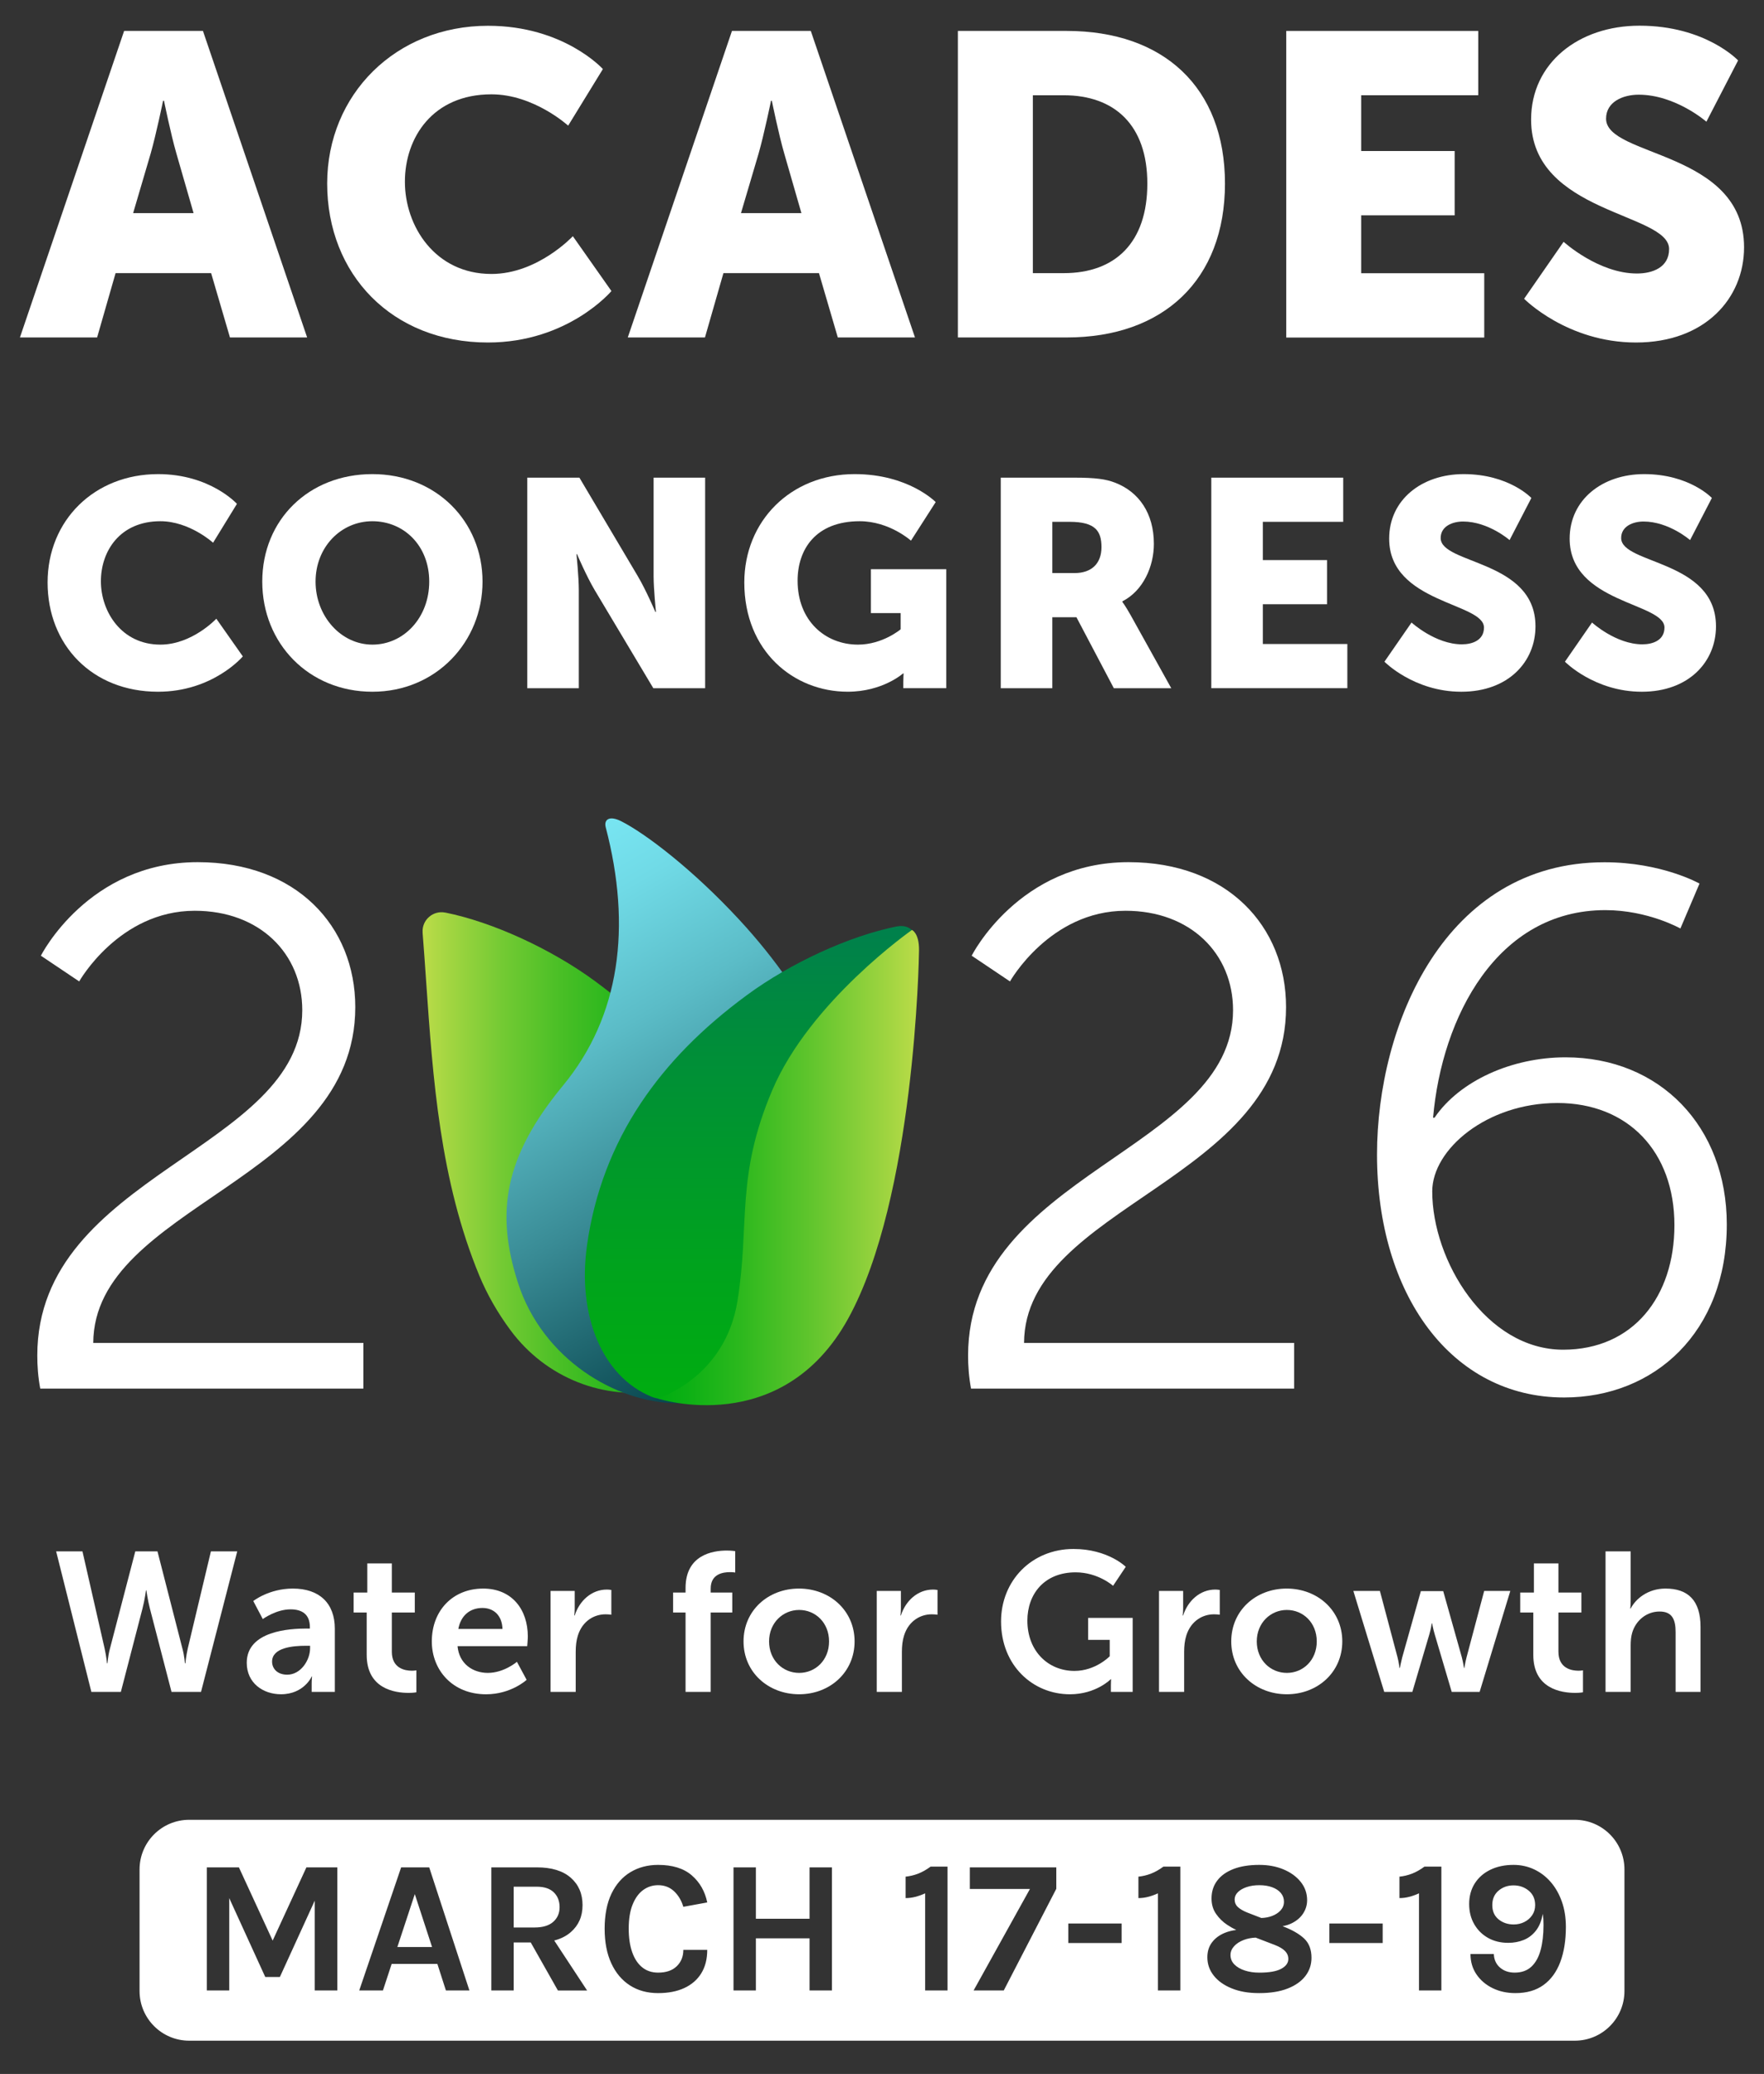 <svg xmlns="http://www.w3.org/2000/svg" xmlns:xlink="http://www.w3.org/1999/xlink" id="Capa_1" data-name="Capa 1" viewBox="0 0 1920 2257.1"><rect x="0" y="0" width="1920" height="2257.1" fill="#333333" stroke="none"/><defs><style>      .cls-1 {        isolation: isolate;      }      .cls-2 {        fill: #fff;      }      .cls-3 {        fill: url(#Degradado_sin_nombre);      }      .cls-3, .cls-4, .cls-5 {        fill-rule: evenodd;      }      .cls-4 {        fill: url(#Degradado_sin_nombre_3);      }      .cls-5 {        fill: url(#Degradado_sin_nombre_4);      }      .cls-6 {        fill: url(#Degradado_sin_nombre_2);      }    </style><linearGradient id="Degradado_sin_nombre" data-name="Degradado sin nombre" x1="823.99" y1="76.93" x2="459.95" y2="76.93" gradientTransform="translate(0 1177.4)" gradientUnits="userSpaceOnUse"><stop offset="0" stop-color="#00ad10"></stop><stop offset=".13" stop-color="#05ae11"></stop><stop offset=".28" stop-color="#13b216"></stop><stop offset=".43" stop-color="#2ab71d"></stop><stop offset=".59" stop-color="#4abf26"></stop><stop offset=".76" stop-color="#73ca33"></stop><stop offset=".93" stop-color="#a5d642"></stop><stop offset="1" stop-color="#bcdc49"></stop></linearGradient><linearGradient id="Degradado_sin_nombre_2" data-name="Degradado sin nombre 2" x1="550.4" y1="-221.52" x2="859.1" y2="313.18" gradientTransform="translate(0 1177.4)" gradientUnits="userSpaceOnUse"><stop offset="0" stop-color="#78e5f2"></stop><stop offset=".12" stop-color="#70dae6"></stop><stop offset=".33" stop-color="#5bbcc7"></stop><stop offset=".6" stop-color="#398b95"></stop><stop offset=".94" stop-color="#0a4850"></stop><stop offset="1" stop-color="#003a42"></stop></linearGradient><linearGradient id="Degradado_sin_nombre_3" data-name="Degradado sin nombre 3" x1="817.14" y1="350.84" x2="817.14" y2="-169.6" gradientTransform="translate(0 1177.4)" gradientUnits="userSpaceOnUse"><stop offset="0" stop-color="#00ad10"></stop><stop offset=".27" stop-color="#00a41c"></stop><stop offset=".76" stop-color="#008d3a"></stop><stop offset="1" stop-color="#00804c"></stop></linearGradient><linearGradient id="Degradado_sin_nombre_4" data-name="Degradado sin nombre 4" x1="715.8" y1="93.29" x2="1000.3" y2="93.29" gradientTransform="translate(0 1177.4)" gradientUnits="userSpaceOnUse"><stop offset="0" stop-color="#00ad10"></stop><stop offset=".11" stop-color="#0cb014"></stop><stop offset=".31" stop-color="#2bb81d"></stop><stop offset=".57" stop-color="#5dc42c"></stop><stop offset=".89" stop-color="#a2d541"></stop><stop offset="1" stop-color="#bcdc49"></stop></linearGradient></defs><g><path class="cls-3" d="M719.1,1513.1c-60.8,11.5-124.9-13.1-163.6-65.6-14-18.9-25.3-38.8-33.7-59h0c-42.9-103.7-50.6-214.1-58-320.8-1.2-17.2-2.4-34.9-3.8-52.4v-.6c-.9-13.5,11.4-24.2,24.7-21.5h.2c51.2,10.3,115.2,39.6,163,74.8,48.8,35.9,86.4,74.2,115,117,31.2,46.7,51,99,58.9,155.3,10.7,76.2-18.5,142.1-72.6,163.9-9.9,4-20,7-30.1,8.9h0Z"></path><path class="cls-6" d="M941.3,1268.5c-12.3-84.5-56.1-180.6-136.8-267.7-50.5-54.6-102.1-93.8-128.3-107-13-6.6-19.1-1.9-16.9,6.6,28.3,108.1,15.8,205.6-46.5,281-64.5,78.1-73.5,138.7-49,214.8,26.5,82.4,106.4,131,174.2,131,74.8,0,132.1-33.8,171.6-90.3,31.7-45.2,38.9-119.1,31.7-168.4Z"></path><path class="cls-4" d="M748.6,1525.7c-10.1-1.9-29.3-1.5-39.1-5.5-54.1-21.9-81.3-88.6-70.6-164.8,7.9-56.4,27.7-108.6,58.9-155.3,28.6-42.8,66.2-81.1,115-117,47.8-35.2,111.7-64.5,163-74.8h.2c13.3-2.7,22.6,5.8,21.6,19.3,0,.2,0-.2,0,0-1.4,17.5-4,30.6-5.2,47.8-7.4,106.8-12.6,213.1-55.5,316.8h0c-8.4,20.2-18.5,45.3-32.4,64.2-38.8,52.5-95.1,80.8-155.9,69.3h0Z"></path><path class="cls-5" d="M992.6,1012.1s-111,77.5-152.1,174.5c-40,94.2-24.2,145-37.8,229.2-13.5,84.2-86.9,106.2-86.9,106.2,0,0,134.9,44.6,207.4-87s77-391.8,77.1-400.7c.2-19-7.7-22.2-7.7-22.2Z"></path></g><g class="cls-1"><path class="cls-2" d="M198.55,1794.13c2.37,8.83,2.59,16.16,2.8,16.16h.43s.65-7.54,2.58-16.16l25.21-105.78h28.65l-39.42,152.96h-32.1l-23.48-90.48c-2.58-9.91-3.88-20.04-3.88-20.04h-.43s-1.29,10.13-3.88,20.04l-23.48,90.48h-32.1l-38.35-152.96h28.65l24.13,105.78c1.94,8.62,2.58,16.16,2.58,16.16h.43c.22,0,.43-7.32,2.8-16.16l27.58-105.78h24.13l27.14,105.78Z"></path><path class="cls-2" d="M333.63,1772.37h3.66v-1.51c0-14.43-9.05-19.39-21.11-19.39-15.73,0-30.16,10.56-30.16,10.56l-10.34-19.61s17.02-13.57,43.09-13.57c28.87,0,45.67,15.94,45.67,43.73v68.72h-25.21v-9.05c0-4.31.43-7.76.43-7.76h-.43c.22,0-8.4,19.39-33.39,19.39-19.61,0-37.27-12.28-37.27-34.25,0-34.9,47.18-37.27,65.06-37.27ZM312.73,1822.57c14.43,0,24.78-15.51,24.78-28.87v-2.58h-4.74c-14,0-36.62,1.94-36.62,17.24,0,7.32,5.39,14.22,16.59,14.22Z"></path><path class="cls-2" d="M399.12,1754.92h-14.22v-21.76h14.87v-31.67h26.71v31.67h24.99v21.76h-24.99v42.66c0,18.1,14.22,20.68,21.76,20.68,3.02,0,4.96-.43,4.96-.43v23.91s-3.23.65-8.4.65c-15.3,0-45.67-4.52-45.67-41.36v-46.1Z"></path><path class="cls-2" d="M525.8,1728.85c31.67,0,48.69,23.05,48.69,52.14,0,3.23-.65,10.56-.65,10.56h-75.83c1.72,19.17,16.59,29.08,32.96,29.08,17.67,0,31.67-12.06,31.67-12.06l10.56,19.61s-16.8,15.73-44.17,15.73c-36.41,0-59.03-26.28-59.03-57.52,0-33.82,23.05-57.52,55.8-57.52ZM546.91,1772.8c-.43-14.87-9.69-22.84-21.76-22.84-14,0-23.7,8.62-26.28,22.84h48.04Z"></path><path class="cls-2" d="M599.26,1731.44h26.28v18.96c0,4.09-.43,7.76-.43,7.76h.43c4.96-15.73,18.1-28.22,34.9-28.22,2.59,0,4.96.43,4.96.43v26.93s-2.8-.43-6.46-.43c-11.63,0-24.78,6.68-29.95,23.05-1.72,5.39-2.37,11.42-2.37,17.88v43.52h-27.36v-109.87Z"></path><path class="cls-2" d="M746.18,1754.92h-13.57v-21.76h13.57v-4.96c0-35.98,29.52-40.72,44.81-40.72,5.6,0,9.26.65,9.26.65v23.27s-2.37-.43-5.6-.43c-7.76,0-21.11,1.94-21.11,17.88v4.31h23.48v21.76h-23.48v86.39h-27.36v-86.39Z"></path><path class="cls-2" d="M869.62,1728.85c33.61,0,60.54,23.91,60.54,57.52s-26.93,57.52-60.32,57.52-60.54-23.7-60.54-57.52,26.93-57.52,60.32-57.52ZM869.84,1820.63c17.67,0,32.53-13.79,32.53-34.25s-14.87-34.25-32.53-34.25-32.75,14-32.75,34.25,14.87,34.25,32.75,34.25Z"></path><path class="cls-2" d="M954.29,1731.44h26.28v18.96c0,4.09-.43,7.76-.43,7.76h.43c4.96-15.73,18.1-28.22,34.9-28.22,2.58,0,4.96.43,4.96.43v26.93s-2.8-.43-6.46-.43c-11.63,0-24.78,6.68-29.95,23.05-1.72,5.39-2.37,11.42-2.37,17.88v43.52h-27.36v-109.87Z"></path><path class="cls-2" d="M1168.43,1685.77c37.49,0,56.88,19.39,56.88,19.39l-13.79,20.68s-16.37-14.65-40.72-14.65c-34.25,0-52.57,23.7-52.57,52.57,0,33.18,22.62,54.72,51.27,54.72,23.05,0,38.35-15.94,38.35-15.94v-17.88h-23.48v-23.91h48.47v80.57h-23.7v-7.33c0-3.23.22-6.46.22-6.46h-.43s-15.94,16.37-44.38,16.37c-40.29,0-74.97-31.24-74.97-79.28,0-44.38,33.39-78.85,78.85-78.85Z"></path><path class="cls-2" d="M1261.5,1731.44h26.28v18.96c0,4.09-.43,7.76-.43,7.76h.43c4.96-15.73,18.1-28.22,34.9-28.22,2.58,0,4.96.43,4.96.43v26.93s-2.8-.43-6.46-.43c-11.63,0-24.78,6.68-29.95,23.05-1.72,5.39-2.37,11.42-2.37,17.88v43.52h-27.36v-109.87Z"></path><path class="cls-2" d="M1400.45,1728.85c33.61,0,60.54,23.91,60.54,57.52s-26.93,57.52-60.32,57.52-60.54-23.7-60.54-57.52,26.93-57.52,60.32-57.52ZM1400.67,1820.63c17.67,0,32.53-13.79,32.53-34.25s-14.87-34.25-32.53-34.25-32.75,14-32.75,34.25,14.87,34.25,32.75,34.25Z"></path><path class="cls-2" d="M1473.06,1731.44h28.87l19.17,72.17c1.51,5.82,2.15,11.63,2.15,11.63h.43s1.08-5.82,2.58-11.63l20.25-71.96h24.34l20.25,71.96c1.51,5.82,2.37,11.63,2.37,11.63h.43s.86-5.82,2.37-11.63l19.17-72.17h28.44l-33.39,109.87h-30.38l-18.53-62.69c-1.72-5.82-2.8-11.85-2.8-11.85h-.43s-.86,6.03-2.58,11.85l-18.53,62.69h-30.59l-33.61-109.87Z"></path><path class="cls-2" d="M1668.89,1754.92h-14.22v-21.76h14.87v-31.67h26.71v31.67h24.99v21.76h-24.99v42.66c0,18.1,14.22,20.68,21.76,20.68,3.02,0,4.96-.43,4.96-.43v23.91s-3.23.65-8.4.65c-15.3,0-45.67-4.52-45.67-41.36v-46.1Z"></path><path class="cls-2" d="M1747.52,1688.35h27.36v53c0,5.39-.43,9.26-.43,9.26h.43c5.39-10.56,18.74-21.76,37.92-21.76,24.34,0,38.13,12.71,38.13,41.79v70.66h-27.15v-65.06c0-13.36-3.45-22.41-17.45-22.41s-25.64,9.48-29.73,22.84c-1.29,4.31-1.72,9.05-1.72,14.22v50.41h-27.36v-152.96Z"></path></g><g><g><path class="cls-2" d="M40.6,1475.2c0-197.9,288.4-223.5,288.4-375.8,0-61.7-46.5-108.2-117-108.2-82.5,0-125.8,76.9-125.8,76.9l-41.7-28s51.3-101.8,170.7-101.8c107.4,0,171.5,69.7,171.5,157.8,0,189.1-284.4,215.5-285.2,365.4h294v49.7H43.8c-2.4-12.7-3.2-24.8-3.2-36Z"></path><path class="cls-2" d="M1053.7,1475.2c0-197.9,288.4-223.5,288.4-375.8,0-61.7-46.5-108.2-117-108.2-82.5,0-125.8,76.9-125.8,76.9l-41.7-28s51.3-101.8,170.7-101.8c107.4,0,171.5,69.7,171.5,157.8,0,189.1-284.4,215.5-285.2,365.4h294v49.7h-351.7c-2.4-12.7-3.2-24.8-3.2-36Z"></path><path class="cls-2" d="M1498.8,1256.5c0-141,73.7-318.1,247.6-318.1,62.5,0,103.4,23.2,103.4,23.2l-20.8,48.9s-35.3-20-81.7-20c-117.8,0-177.9,116.2-187.5,225.9h1.6c27.2-40.1,84.1-65.7,142.6-65.7,102.6,0,175.5,75.3,175.5,181.9,0,117-78.5,188.3-177.1,188.3-122.7,0-203.6-112.2-203.6-264.4ZM1822.5,1333.4c0-80.1-50.5-133-127.4-133s-136.2,50.5-136.2,96.2c0,75.3,58.5,172.3,142.6,172.3,76.1-.1,121-57.8,121-135.5Z"></path></g><g><path class="cls-2" d="M229.8,297.26h-104l-20.1,70H21.7L135.1,33.66h85.8l113.4,333.6h-84l-20.5-70ZM177.5,109.66s-7.5,36.4-13.5,57.4l-19.1,64.9h65.8l-18.7-64.9c-6.1-21-13.5-57.4-13.5-57.4h-1Z"></path><path class="cls-2" d="M531.2,28.06c82.6,0,125,47.1,125,47.1l-37.8,61.6s-37.3-34.1-83.5-34.1c-63.9,0-94.2,47.1-94.2,95.2s32.7,100.3,94.2,100.3c50.4,0,88.6-41.1,88.6-41.1l42,59.7s-47.1,56-134.4,56c-104.5,0-175-74.2-175-173.1.1-97,74.8-171.6,175.1-171.6Z"></path><path class="cls-2" d="M891.4,297.26h-104l-20.1,70h-84l113.4-333.6h85.8l113.4,333.6h-84l-20.5-70ZM839.2,109.66s-7.5,36.4-13.5,57.4l-19.2,64.9h65.8l-18.7-64.9c-6.1-21-13.5-57.4-13.5-57.4h-.9Z"></path><path class="cls-2" d="M1042.6,33.66h118.5c105,0,172.2,61.1,172.2,166.1s-67.2,167.5-172.2,167.5h-118.5V33.66ZM1157.8,297.26c56.5,0,91-33.6,91-97.5s-35.9-96.1-91-96.1h-33.6v193.6h33.6Z"></path><path class="cls-2" d="M1400,33.66h209v70h-127.4v60.7h101.7v70h-101.7v63h133.9v70h-215.5V33.66Z"></path><path class="cls-2" d="M1701.9,263.16s37.8,34.5,79.8,34.5c16.8,0,35-6.5,35-26.6,0-39.7-150.2-38.3-150.2-140.9,0-61.6,51.8-102.2,118-102.2,71.9,0,107.3,37.8,107.3,37.8l-34.5,66.7s-33.6-29.4-73.7-29.4c-16.8,0-35.5,7.5-35.5,26.1,0,42,150.2,34.5,150.2,140,0,55.5-42.5,103.6-117.6,103.6s-121.8-47.6-121.8-47.6l43-62Z"></path></g><g class="cls-1"><g class="cls-1"><path class="cls-2" d="M172,515.98c56.73,0,85.89,32.37,85.89,32.37l-25.96,42.31s-25.64-23.4-57.37-23.4c-43.91,0-64.74,32.37-64.74,65.38s22.43,68.91,64.74,68.91c34.61,0,60.89-28.2,60.89-28.2l28.84,41.02s-32.37,38.46-92.3,38.46c-71.79,0-120.19-50.96-120.19-118.9s51.28-117.94,120.19-117.94Z"></path><path class="cls-2" d="M405.33,515.98c69.23,0,119.87,51.28,119.87,116.98s-50.64,119.87-119.87,119.87-119.87-52.56-119.87-119.87,50.64-116.98,119.87-116.98ZM405.33,701.55c34.29,0,61.86-29.49,61.86-68.59s-27.56-65.7-61.86-65.7-61.86,28.2-61.86,65.7,27.56,68.59,61.86,68.59Z"></path><path class="cls-2" d="M573.91,519.83h56.73l63.46,107.05c8.97,15.06,19.23,39.1,19.23,39.1h.64s-2.56-24.68-2.56-39.1v-107.05h56.09v229.15h-56.41l-63.78-106.73c-8.97-15.06-19.23-39.1-19.23-39.1h-.64s2.56,24.68,2.56,39.1v106.73h-56.09v-229.15Z"></path><path class="cls-2" d="M930.3,515.98c58.65,0,88.14,30.45,88.14,30.45l-26.92,41.98s-23.4-21.15-55.77-21.15c-48.07,0-67.62,30.77-67.62,64.74,0,43.59,30.13,69.55,65.7,69.55,26.92,0,46.47-16.67,46.47-16.67v-17.63h-32.37v-47.75h82.05v129.48h-46.79v-6.41c0-4.81.32-9.62.32-9.62h-.64s-22.11,19.87-60.25,19.87c-58.65,0-112.49-43.91-112.49-118.9,0-66.66,50.32-117.94,120.19-117.94Z"></path><path class="cls-2" d="M1089.27,519.83h79.8c23.4,0,34.61,1.6,44.55,5.45,25.96,9.94,42.3,33.33,42.3,66.66,0,24.36-11.54,50.96-34.29,62.5v.64s3.21,4.17,8.65,13.78l44.55,80.12h-62.5l-40.7-77.24h-26.28v77.24h-56.09v-229.15ZM1169.71,623.67c17.95,0,29.17-9.94,29.17-28.2,0-17.31-6.41-27.56-34.61-27.56h-18.91v55.77h24.36Z"></path><path class="cls-2" d="M1318.43,519.83h143.58v48.07h-87.5v41.66h69.87v48.07h-69.87v43.27h91.98v48.07h-148.07v-229.15Z"></path><path class="cls-2" d="M1536.37,677.51s25.96,23.72,54.8,23.72c11.54,0,24.04-4.49,24.04-18.27,0-27.24-103.2-26.28-103.2-96.79,0-42.31,35.58-70.19,81.08-70.19,49.36,0,73.71,25.96,73.71,25.96l-23.72,45.83s-23.08-20.19-50.64-20.19c-11.54,0-24.36,5.13-24.36,17.95,0,28.84,103.2,23.72,103.2,96.15,0,38.14-29.17,71.15-80.76,71.15s-83.65-32.69-83.65-32.69l29.49-42.63Z"></path><path class="cls-2" d="M1732.83,677.51s25.96,23.72,54.8,23.72c11.54,0,24.04-4.49,24.04-18.27,0-27.24-103.2-26.28-103.2-96.79,0-42.31,35.58-70.19,81.08-70.19,49.36,0,73.71,25.96,73.71,25.96l-23.72,45.83s-23.08-20.19-50.64-20.19c-11.54,0-24.36,5.13-24.36,17.95,0,28.84,103.2,23.72,103.2,96.15,0,38.14-29.17,71.15-80.76,71.15s-83.65-32.69-83.65-32.69l29.49-42.63Z"></path></g></g></g><path class="cls-2" d="M1357.47,2081.39l15.4,5.97c4.18-.1,8.08-.82,11.69-2.2,3.89-1.48,7.02-3.54,9.39-6.19,2.37-2.65,3.56-5.76,3.56-9.34s-1.14-6.81-3.41-9.5-5.42-4.76-9.44-6.24c-4.03-1.48-8.69-2.22-13.99-2.22-5.02,0-9.57.67-13.62,2.01-4.06,1.34-7.28,3.18-9.65,5.52-2.37,2.34-3.56,4.99-3.56,7.95,0,3.37,1.17,6.14,3.51,8.31,2.34,2.17,5.71,4.15,10.11,5.93ZM432.49,2118.96h37.78l-18.78-57.59-18.99,57.59ZM609.08,2075.61c0-6.67-2.1-12.06-6.3-16.15-4.2-4.09-10.36-6.14-18.48-6.14h-25.18v44.38h22.71c8.94,0,15.72-2.05,20.33-6.14,4.61-4.09,6.92-9.41,6.92-15.95ZM1388.02,2116.9l-21.32-8.18c-4.74.23-9.02,1.06-12.84,2.51-4.54,1.72-8.1,4.03-10.68,6.92-2.58,2.89-3.87,6.06-3.87,9.5,0,3.99,1.41,7.42,4.23,10.27,2.82,2.86,6.61,5.06,11.35,6.61,4.75,1.55,10.01,2.32,15.79,2.32,10.73,0,18.68-1.39,23.84-4.18,5.16-2.79,7.74-6.35,7.74-10.68,0-3.44-1.26-6.38-3.77-8.83-2.51-2.44-6-4.52-10.48-6.24ZM1714.06,1980.5H205.94c-29.84,0-54.04,24.19-54.04,54.04v132.32c0,29.84,24.19,54.04,54.04,54.04h1508.12c29.84,0,54.04-24.19,54.04-54.04v-132.32c0-29.84-24.19-54.04-54.04-54.04ZM367.16,2166.24h-24.56v-97.77l-37.98,83.11h-15.9l-39.22-85.86v100.51h-24.36v-133.97h34.89l36.74,79.71,36.74-79.71h33.65v133.97ZM485.34,2166.24l-9.29-28.9h-49.75l-9.5,28.9h-25.8l45.62-133.97h30.55l43.76,133.97h-25.6ZM607.23,2166.24l-29.55-52.23h-18.55v52.23h-24.36v-133.97h49.54c16.03,0,28.33,3.75,36.9,11.25,8.57,7.5,12.85,17.44,12.85,29.83s-4.28,22-12.85,29.47c-4.81,4.19-10.8,7.21-17.97,9.05l35.77,54.38h-31.79ZM688.09,2124.54c2.51,7.16,6.14,12.66,10.89,16.51,4.75,3.85,10.53,5.78,17.34,5.78,8.74,0,15.5-2.32,20.28-6.97,4.78-4.64,7.17-10.58,7.17-17.8h26.01c0,9.98-2.15,18.46-6.45,25.44-4.3,6.99-10.44,12.33-18.42,16.05-7.98,3.72-17.51,5.57-28.59,5.57-11.77,0-22-2.8-30.71-8.41-8.71-5.61-15.47-13.64-20.28-24.1-4.82-10.46-7.22-23.02-7.22-37.67s2.49-27.85,7.48-38.14c4.99-10.29,11.87-18.06,20.64-23.33,8.77-5.26,18.8-7.9,30.09-7.9,15.62,0,27.82,3.79,36.59,11.35,8.77,7.57,14.4,17.41,16.88,29.52l-26.01,4.75c-2.13-7.02-5.54-12.7-10.22-17.03-4.68-4.33-10.42-6.5-17.24-6.5-5.99,0-11.39,1.74-16.2,5.21-4.82,3.47-8.65,8.72-11.51,15.74-2.86,7.02-4.28,15.79-4.28,26.32,0,9.91,1.25,18.44,3.77,25.6ZM905.51,2166.24h-24.36v-56.77h-58.42v56.77h-24.36v-133.97h24.36v55.94h58.42v-55.94h24.36v133.97ZM1031.32,2166.24h-24.36v-105.69c-3.65,1.65-7.22,2.92-10.73,3.82-3.51.9-7.02,1.34-10.53,1.34v-23.33c4.68-.48,9.22-1.56,13.62-3.25,4.4-1.69,8.94-4.25,13.62-7.69h18.37v134.8ZM1149.71,2055.59l-57.18,110.64h-32.82l61.31-110.44h-65.44v-23.53h94.13v23.33ZM1220.82,2114.63h-58.01v-21.26h58.01v21.26ZM1284.71,2166.24h-24.36v-105.69c-3.65,1.65-7.22,2.92-10.73,3.82-3.51.9-7.02,1.34-10.53,1.34v-23.33c4.68-.48,9.22-1.56,13.62-3.25,4.4-1.69,8.94-4.25,13.62-7.69h18.37v134.8ZM1420.79,2150.55c-4.44,5.78-10.89,10.32-19.35,13.62-8.46,3.3-18.72,4.95-30.76,4.95s-21.47-1.7-29.93-5.11c-8.46-3.41-15.02-8.05-19.66-13.93-4.64-5.88-6.97-12.54-6.97-19.97,0-6.33,1.68-11.73,5.06-16.21,3.37-4.47,7.98-7.91,13.83-10.32,3.87-1.59,8.06-2.65,12.56-3.19-3.23-1.53-6.51-3.39-9.83-5.59-4.78-3.16-8.83-7.12-12.13-11.87-3.3-4.75-4.95-10.35-4.95-16.82,0-7.43,2.05-13.88,6.14-19.35s10.01-9.7,17.75-12.7,17.12-4.49,28.13-4.49c9.77,0,18.58,1.65,26.42,4.95,7.84,3.3,14.07,7.84,18.68,13.62,4.61,5.78,6.92,12.39,6.92,19.82,0,5.16-1.41,9.94-4.23,14.35-2.82,4.4-6.92,7.96-12.28,10.68-3.05,1.54-6.47,2.63-10.23,3.3l.94.36c9.84,3.79,17.39,8.17,22.66,13.16,5.26,4.99,7.9,11.96,7.9,20.9,0,7.43-2.22,14.04-6.66,19.82ZM1504.96,2114.63h-58.01v-21.26h58.01v21.26ZM1568.85,2166.24h-24.36v-105.69c-3.65,1.65-7.22,2.92-10.73,3.82-3.51.9-7.02,1.34-10.53,1.34v-23.33c4.68-.48,9.22-1.56,13.62-3.25,4.4-1.69,8.94-4.25,13.62-7.69h18.37v134.8ZM1698.27,2135.27c-4.06,10.8-10.15,19.15-18.27,25.03-8.12,5.88-18.3,8.82-30.55,8.82-9.22,0-17.51-1.81-24.87-5.42-7.36-3.61-13.21-8.6-17.55-14.97-4.33-6.36-6.5-13.74-6.5-22.14h25.39c.27,6.19,2.53,11.11,6.76,14.76,4.23,3.65,9.55,5.47,15.95,5.47,7.5,0,13.55-2.15,18.17-6.45,4.61-4.3,7.96-10.34,10.06-18.11,2.1-7.77,3.15-16.86,3.15-27.25,0-2.06-.05-4.08-.16-6.04-.1-1.96-.33-4.01-.67-6.14-1.31,7.57-3.78,13.68-7.43,18.32-3.65,4.64-8.07,8.02-13.26,10.11-5.2,2.1-10.82,3.15-16.88,3.15-8.33,0-15.67-1.81-22.04-5.42-6.37-3.61-11.37-8.6-15.02-14.97-3.65-6.36-5.47-13.68-5.47-21.93s2.05-16,6.14-22.4c4.09-6.4,9.77-11.35,17.03-14.86,7.26-3.51,15.64-5.26,25.13-5.26,7.98,0,15.43,1.62,22.35,4.85,6.92,3.24,12.95,7.83,18.11,13.78,5.16,5.95,9.2,13.06,12.13,21.31,2.92,8.26,4.39,17.44,4.39,27.56,0,14.66-2.03,27.39-6.09,38.19ZM1663.95,2057.66c-4.64-3.85-10.17-5.78-16.57-5.78s-11.85,1.93-16.36,5.78c-4.51,3.85-6.76,9.08-6.76,15.69s2.27,11.77,6.81,15.48c4.54,3.71,10.05,5.57,16.51,5.57,4.2,0,8.07-.89,11.61-2.68,3.54-1.79,6.38-4.27,8.52-7.43,2.13-3.16,3.2-6.81,3.2-10.94,0-6.61-2.32-11.83-6.97-15.69Z"></path></svg>